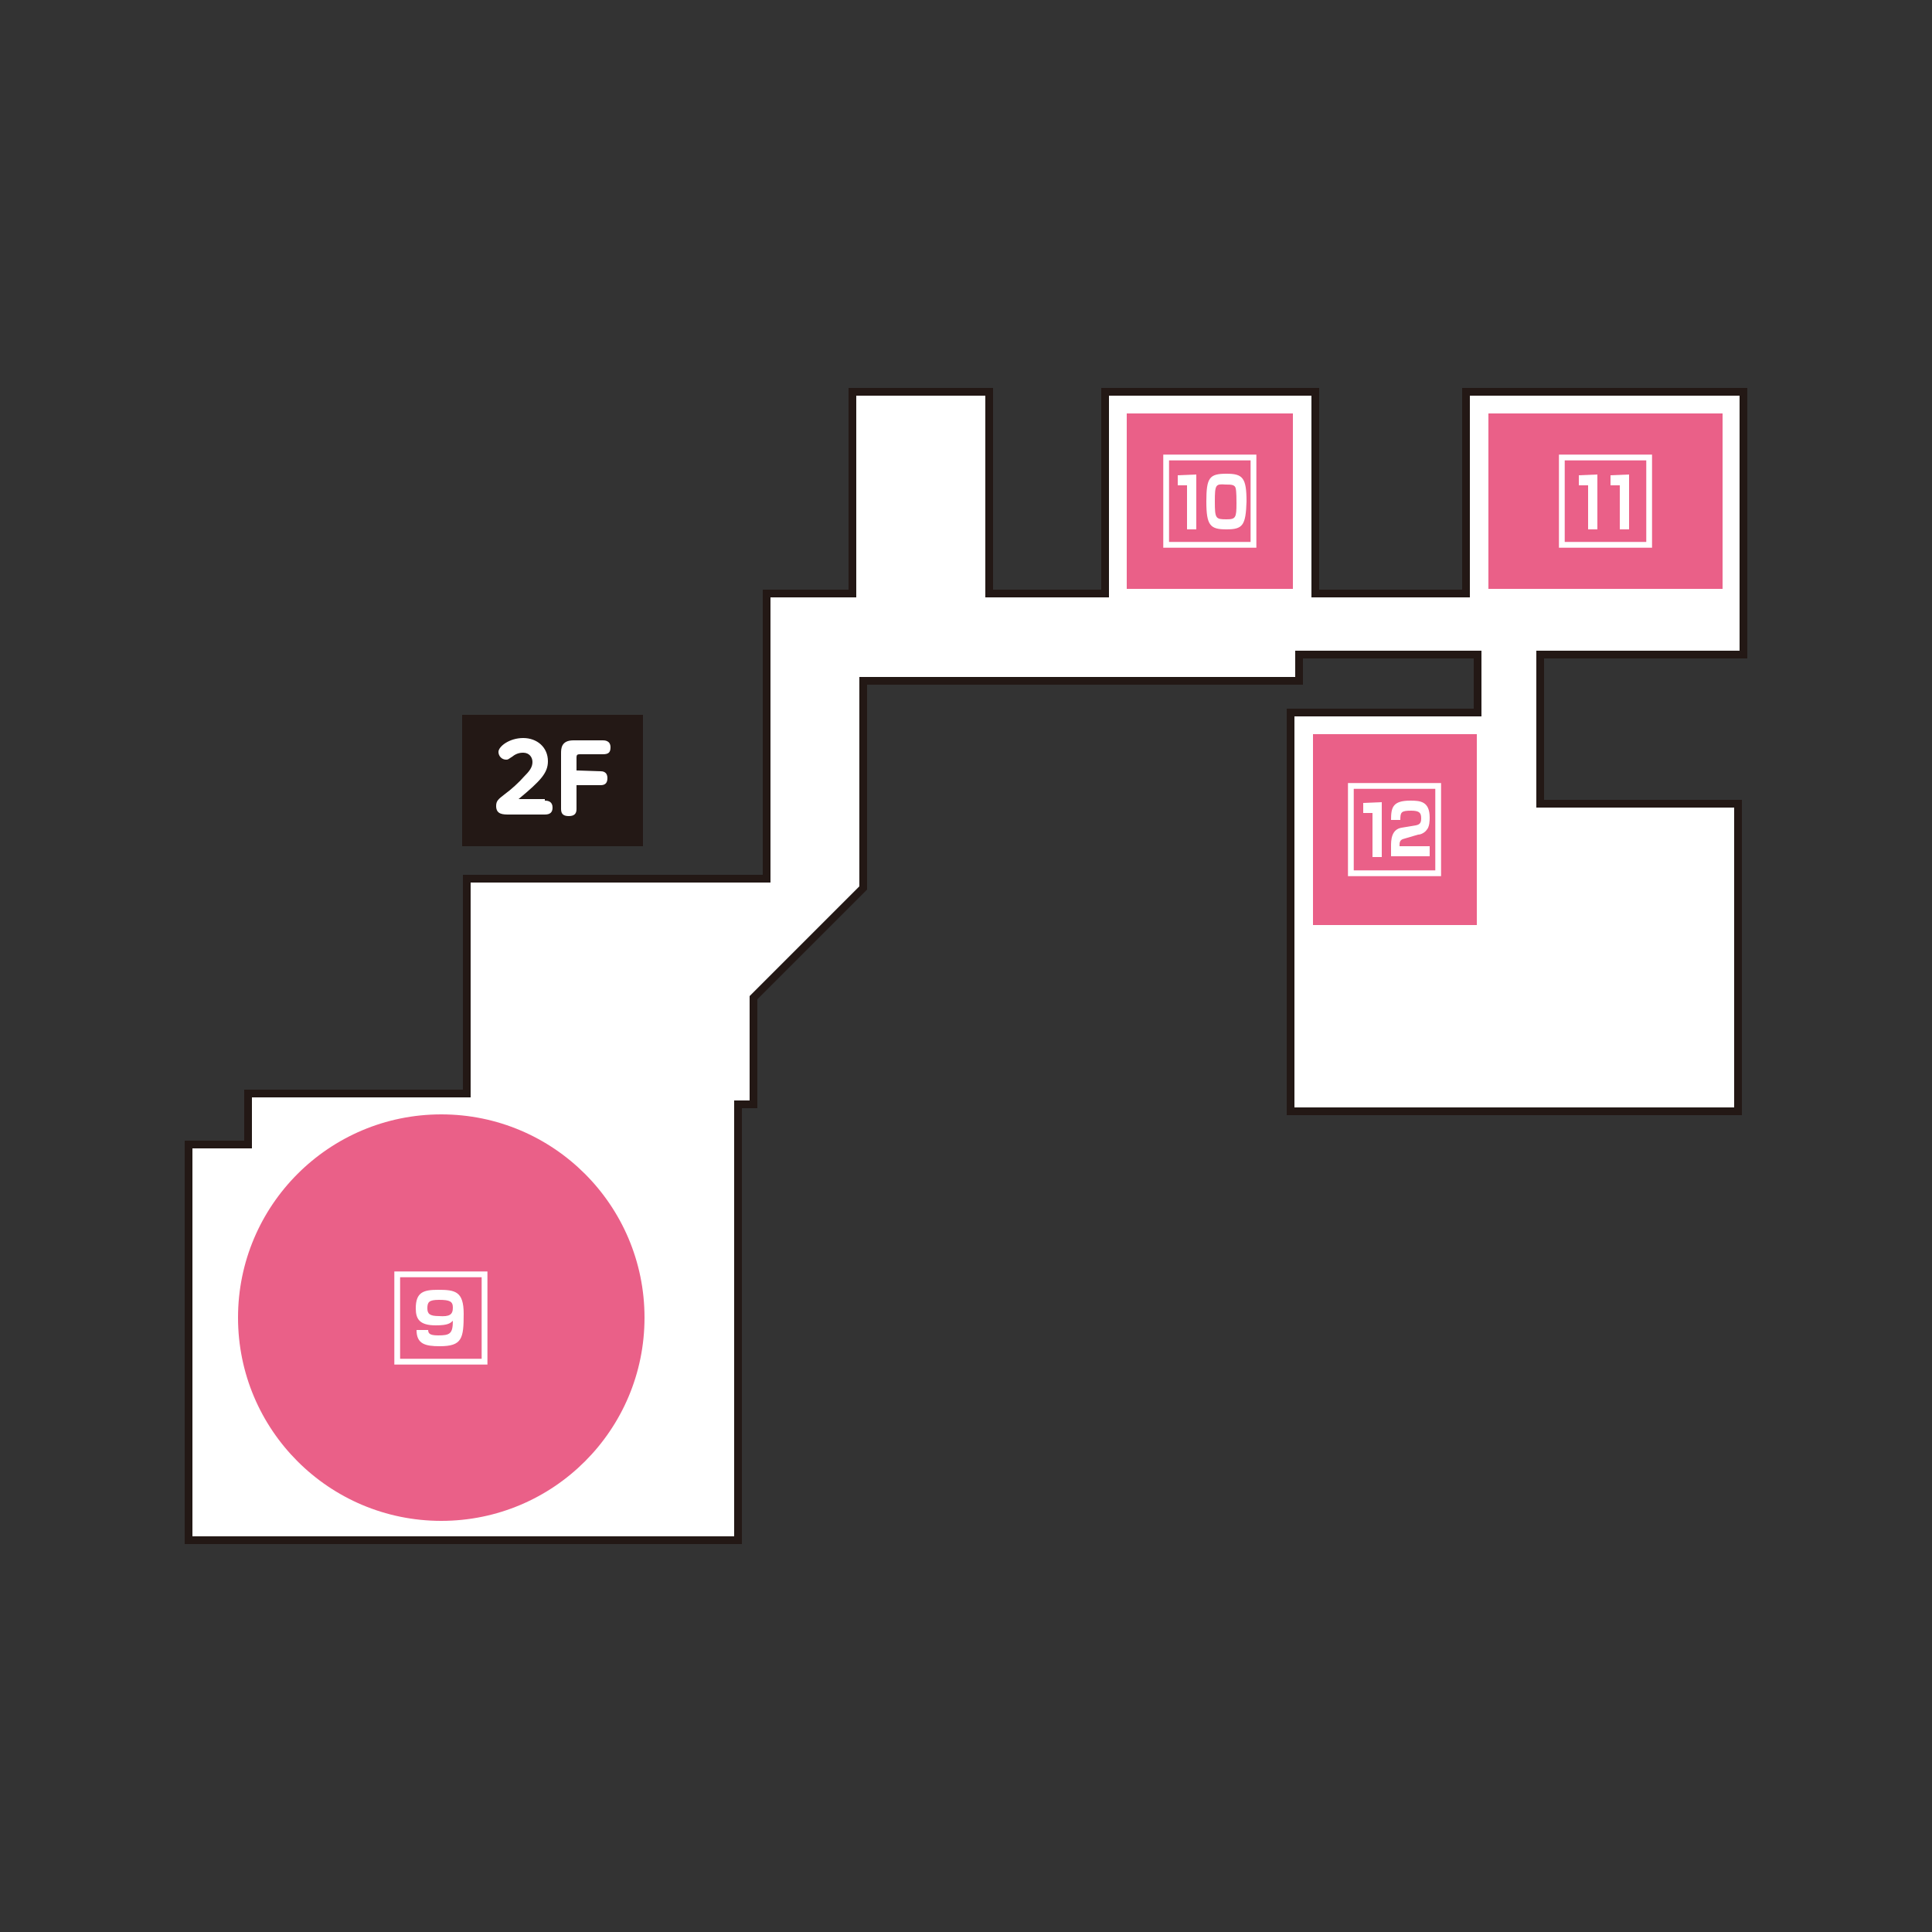 <?xml version="1.0" encoding="utf-8"?>
<!-- Generator: Adobe Illustrator 25.0.0, SVG Export Plug-In . SVG Version: 6.00 Build 0)  -->
<svg version="1.1" id="レイヤー_1" xmlns="http://www.w3.org/2000/svg" xmlns:xlink="http://www.w3.org/1999/xlink" x="0px"
	 y="0px" viewBox="0 0 250 250" style="enable-background:new 0 0 250 250;" xml:space="preserve">
<rect x="0" y="0" width="250" height="250" fill="#333333" stroke="none"/>
<style type="text/css">
	.st0{fill:#FFFFFF;stroke:#231815;stroke-miterlimit:10;}
	.st1{fill:#EA6088;}
	.st2{fill:none;stroke:#FFFFFF;stroke-width:0.747;stroke-miterlimit:10;}
	.st3{fill:#FFFFFF;}
	.st4{fill:#231815;}
</style>
<g>
	<g>
		<polygon class="st0" points="167,92.2 167,143.8 224.9,143.8 224.9,104 199.3,104 199.3,84.7 225.6,84.7 225.6,50.7 189.7,50.7 
			189.7,76.8 170.2,76.8 170.2,50.7 143,50.7 143,76.8 128,76.8 128,50.7 110.3,50.7 110.3,76.8 99.2,76.8 99.2,113.7 60.4,113.7 
			60.4,141.5 32.1,141.5 32.1,148.1 24.4,148.1 24.4,199.3 95.5,199.3 95.5,142.9 97.5,142.9 97.5,129.1 111.7,114.9 111.7,88.1 
			168.1,88.1 168.1,84.7 191.2,84.7 191.2,92.2 		"/>
		<rect x="145.8" y="53.5" class="st1" width="21.5" height="22.7"/>
		<rect x="192.6" y="53.5" class="st1" width="30.3" height="22.7"/>
		<rect x="169.9" y="95" class="st1" width="21.2" height="24.7"/>
		<circle class="st1" cx="57.1" cy="170.5" r="26.3"/>
		<g>
			<rect x="150.9" y="59.2" class="st2" width="11.3" height="11.3"/>
			<g>
				<path class="st3" d="M154.8,61.4v7.1h-1.2v-5.7h-1.2v-1.3L154.8,61.4L154.8,61.4z"/>
				<path class="st3" d="M158.7,68.5c-2.1,0-2.6-0.5-2.6-3.6s0.4-3.6,2.6-3.6c2.1,0,2.6,0.5,2.6,3.6C161.2,68,160.8,68.5,158.7,68.5
					z M157.2,64.9c0,2.2,0.1,2.3,1.5,2.3c1.2,0,1.3-0.2,1.3-2.1c0-0.4,0-1.5-0.1-1.9c-0.1-0.5-0.6-0.5-1.3-0.5
					C157.3,62.6,157.2,62.7,157.2,64.9z"/>
			</g>
		</g>
		<g>
			<rect x="202.1" y="59.2" class="st2" width="11.3" height="11.3"/>
			<g>
				<path class="st3" d="M206.7,61.4v7.1h-1.2v-5.7h-1.2v-1.3L206.7,61.4L206.7,61.4z"/>
				<path class="st3" d="M210.8,61.4v7.1h-1.2v-5.7h-1.2v-1.3L210.8,61.4L210.8,61.4z"/>
			</g>
		</g>
		<g>
			<rect x="174.8" y="101.7" class="st2" width="11.3" height="11.3"/>
			<g>
				<path class="st3" d="M178.8,103.8v7.1h-1.2v-5.7h-1.2v-1.3L178.8,103.8L178.8,103.8z"/>
				<path class="st3" d="M181.8,108.5c-0.4,0.1-0.7,0.2-0.7,0.8v0.2h3.9v1.3h-5v-1.3c0-0.7,0-2.2,1.4-2.4l1.8-0.3
					c0.5-0.1,0.7-0.3,0.7-0.9c0-0.7-0.2-1-1.3-1c-1.3,0-1.4,0.2-1.4,1.2H180c0-1.6,0.2-2.5,2.5-2.5c1.3,0,2.5,0.1,2.5,2.2
					c0,0.3,0,1.2-0.4,1.6c-0.2,0.3-0.7,0.6-1.1,0.6L181.8,108.5z"/>
			</g>
		</g>
		<g>
			<rect x="51.4" y="164.9" class="st2" width="11.3" height="11.3"/>
			<g>
				<path class="st3" d="M55.4,172c0,0.5,0.1,0.8,1.3,0.8c1.5,0,1.9-0.2,1.9-1.9c-0.3,0.3-0.6,0.6-2.2,0.6c-2.1,0-2.6-0.8-2.6-2.2
					c0-2.1,1-2.4,2.9-2.4c2.2,0,3.3,0.2,3.3,3.1c0,3.2-0.2,4.2-3.1,4.2c-1.9,0-3-0.3-3-2.1h1.5L55.4,172L55.4,172z M58.6,169.2
					c0-0.8-0.4-1-1.8-1c-1.3,0-1.5,0.3-1.5,1.1c0,0.7,0.3,1,1.5,1C58.2,170.4,58.6,170.1,58.6,169.2z"/>
			</g>
		</g>
	</g>
	<g>
		<rect x="59.8" y="92.5" class="st4" width="23.4" height="17"/>
		<g>
			<path class="st3" d="M70.5,103.6c0.4,0,1,0.1,1,0.9c0,0.6-0.3,0.9-1,0.9h-4.6c-0.8,0-1.7,0-1.7-1.1c0-0.7,0.3-0.9,1.2-1.6
				c0.7-0.5,1.8-1.5,2.4-2.2c0.7-0.7,1.1-1.2,1.1-1.9c0-0.6-0.4-1.2-1.2-1.2c-0.2,0-0.8,0-1.4,0.5c-0.5,0.3-0.5,0.4-0.8,0.4
				c-0.6,0-1-0.5-1-1c0-0.7,1.4-1.8,3.2-1.8c1.8,0,3.2,1.2,3.2,3c0,1.5-0.9,2.5-3.8,4.9h3.4C70.5,103.4,70.5,103.6,70.5,103.6z"/>
			<path class="st3" d="M77.7,99.8c0.2,0,0.9,0,0.9,0.9c0,0.8-0.5,0.9-0.9,0.9h-3.1v3.1c0,0.6-0.3,0.9-1,0.9c-0.6,0-1-0.2-1-0.9
				v-7.2c0-0.6,0-1.7,1.6-1.7H78c0.2,0,1,0,1,0.9c0,0.7-0.3,0.9-1,0.9h-3c-0.3,0-0.4,0.1-0.4,0.4v1.7L77.7,99.8L77.7,99.8z"/>
		</g>
	</g>
</g>
</svg>
